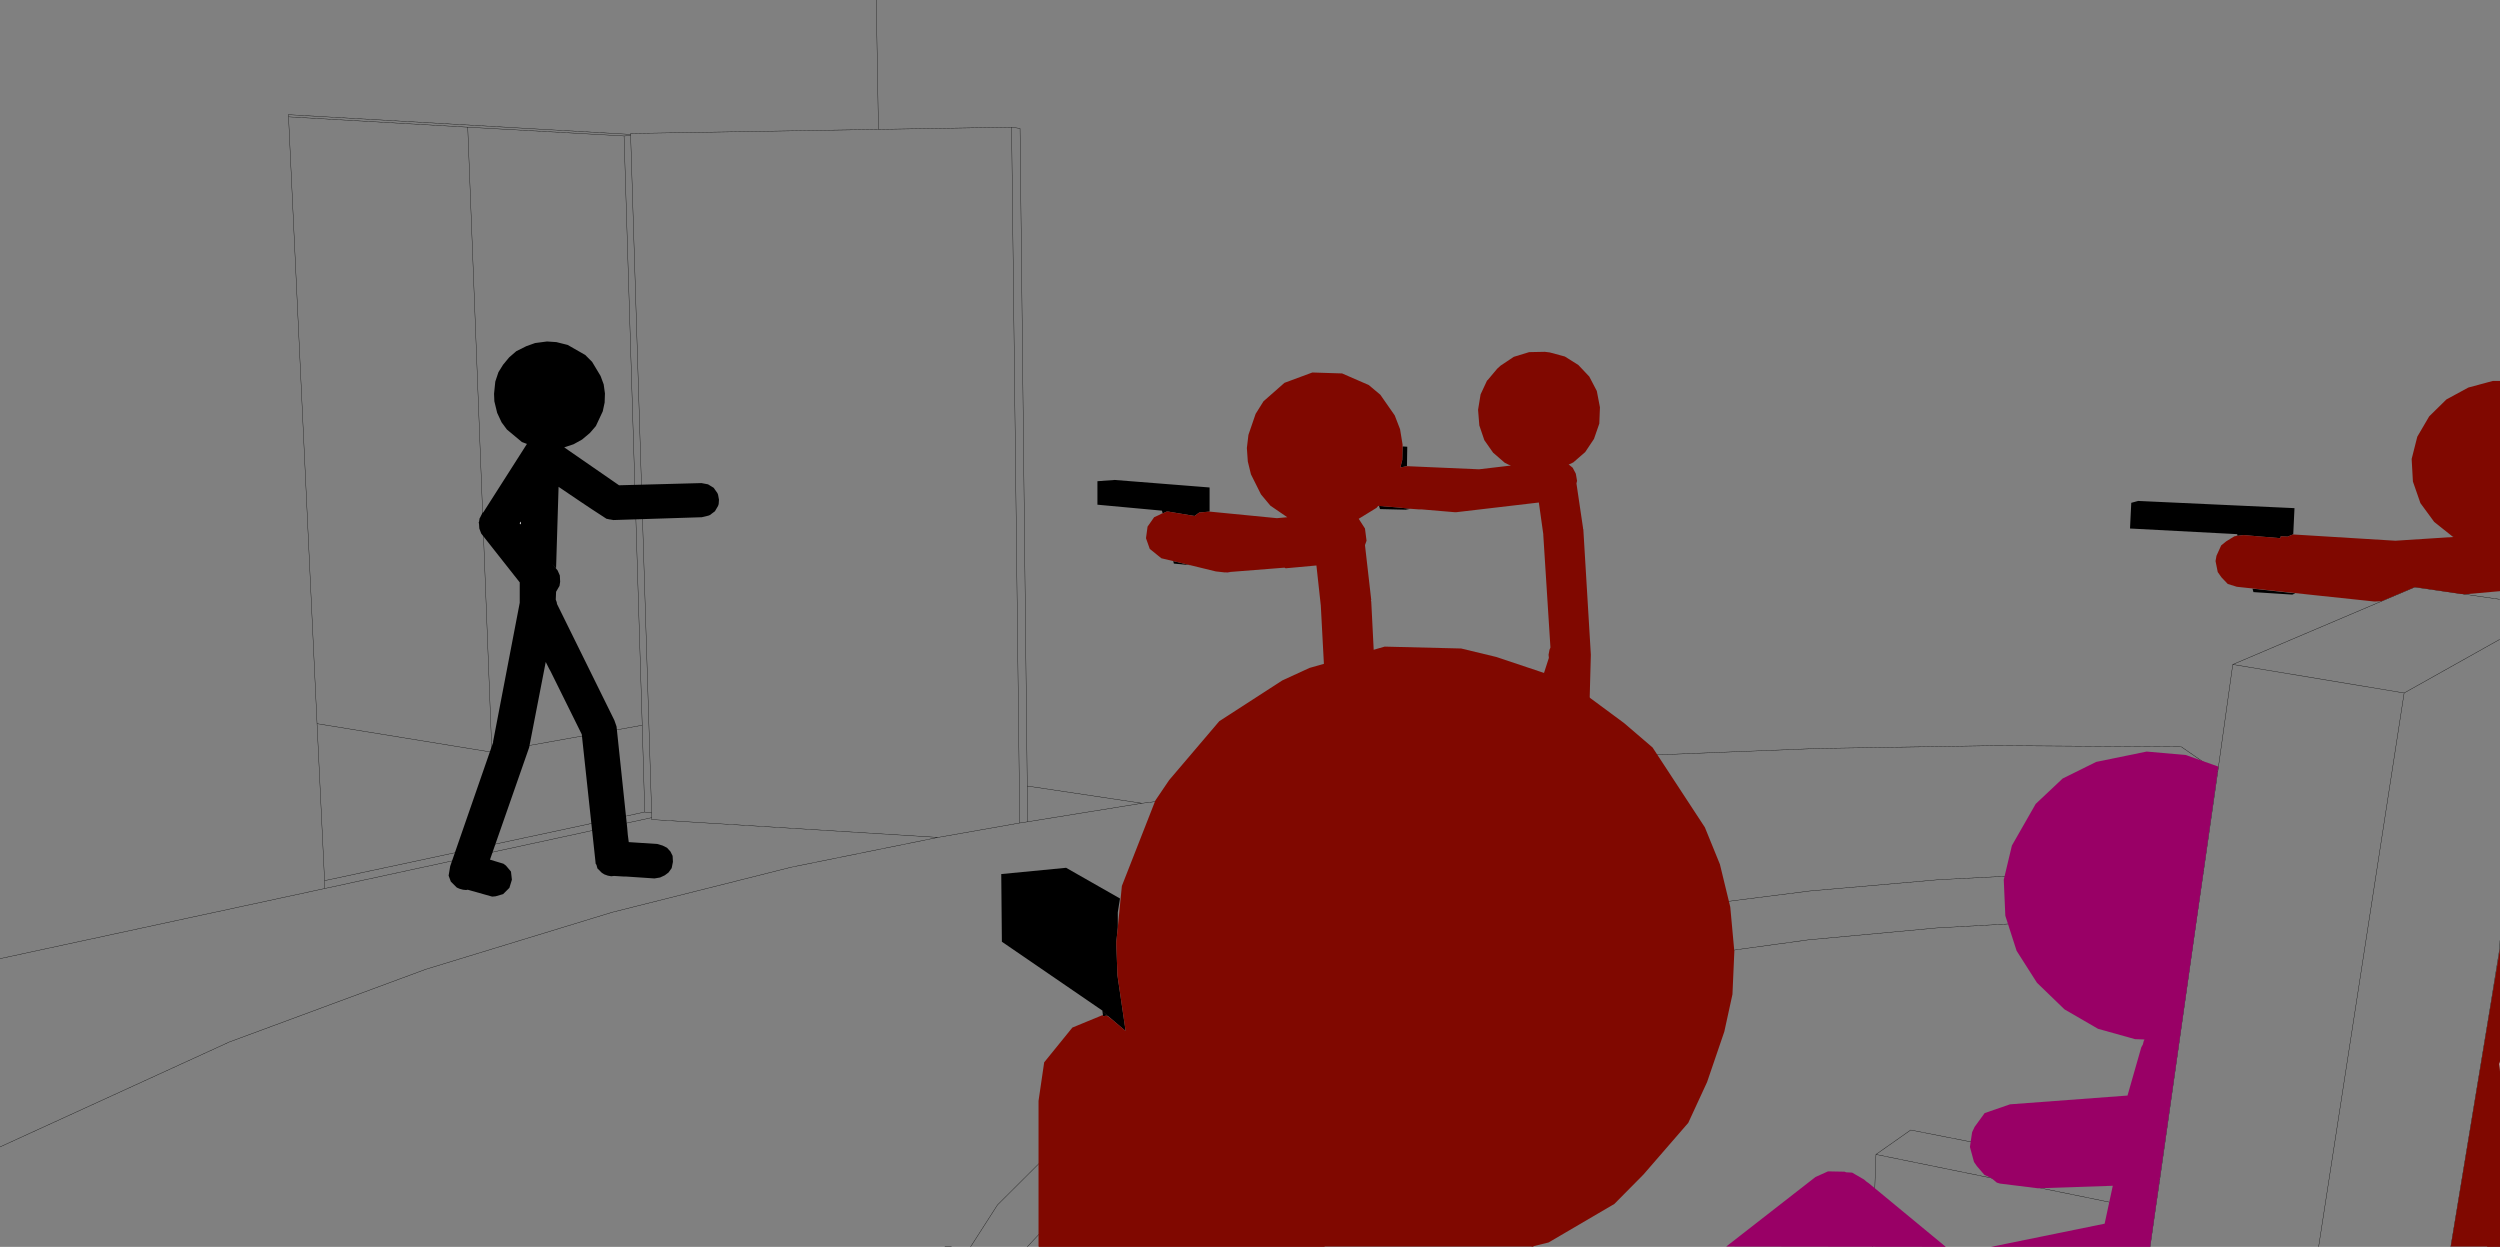 <?xml version="1.0" encoding="UTF-8" standalone="no"?>
<svg xmlns:xlink="http://www.w3.org/1999/xlink" height="199.0px" width="399.0px" xmlns="http://www.w3.org/2000/svg">
  <rect width="100%" height="100%" fill="#808080" stroke="none"/>
  <g transform="matrix(1.0, 0.0, 0.0, 1.0, 199.0, 99.0)">
    <path d="M-59.15 -99.0 L-58.8 -78.35 -37.55 -78.7 -36.2 -78.5 -35.05 26.45 -16.75 29.2 9.35 25.9 36.35 23.3 63.55 21.55 91.25 20.45 119.7 20.0 149.15 20.2 154.95 24.2 157.35 7.05 186.4 -5.3 199.95 -3.35 M-58.8 -78.35 L-98.35 -77.7 -98.35 -77.55 -98.35 -77.35 -95.0 30.75 -95.0 31.5 -95.0 31.8 -49.3 34.65 -36.25 32.35 -37.55 -78.7 M-98.35 -77.35 L-99.4 -77.3 -96.5 16.75 -96.1 30.6 -95.0 30.75 M-152.95 -80.35 L-148.4 16.5 -120.5 21.05 -124.35 -78.7 -152.95 -80.35 -153.0 -80.7 -98.35 -77.55 M-99.4 -77.3 L-124.35 -78.7 M-16.75 29.2 L-34.95 32.15 -36.25 32.35 M-35.05 26.45 L-34.95 32.15 M-49.3 34.65 L-72.7 39.4 -101.3 46.6 -131.05 55.7 -162.4 67.3 -199.0 84.05 M-35.05 100.0 L-28.25 92.7 -14.9 82.6 -0.05 74.25 Q8.0 70.85 16.0 67.4 L33.1 61.8 51.1 57.25 69.95 53.7 89.6 51.0 110.1 49.1 131.5 47.9 151.6 47.5 152.7 39.9 131.8 40.3 110.4 41.4 89.85 43.2 70.15 45.7 51.25 49.0 33.2 53.2 16.05 58.4 -0.05 64.75 -14.95 72.5 -28.35 81.9 -39.8 93.3 -44.1 100.0 M-96.5 16.75 L-120.5 21.05 M-199.0 54.0 L-147.15 42.8 -147.2 41.55 -148.4 16.5 M-147.2 41.55 L-96.1 30.6 M-147.15 42.8 L-95.0 31.5 M-47.15 99.95 L-48.2 99.95 M199.95 3.05 L184.7 11.6 171.05 100.0 M200.0 51.1 L199.95 52.4 198.55 61.1 199.95 61.3 M192.15 99.95 L198.55 61.1 M154.95 24.2 L152.7 39.9 M100.4 85.25 L144.95 94.35 145.7 89.2 105.95 81.35 100.4 85.25 99.9 100.0 M151.6 47.5 L145.7 89.2 M144.95 94.35 L144.15 100.0 M184.7 11.6 L157.35 7.05" fill="none" stroke="#000000" stroke-linecap="round" stroke-linejoin="round" stroke-width="0.05"/>
    <path d="M25.55 -24.6 L24.55 -24.4 24.5 -24.4 24.8 -25.6 24.85 -27.75 25.6 -27.7 25.55 -24.6 M-5.95 -17.35 L-7.6 -17.2 -8.15 -16.8 -8.35 -16.65 -12.55 -17.35 -12.8 -17.35 -13.45 -17.05 -13.45 -17.1 -13.55 -17.5 -23.85 -18.45 -23.85 -22.2 -21.1 -22.4 -5.95 -21.2 -5.95 -17.35 M-11.75 -9.45 L-9.05 -8.8 -11.65 -9.05 -11.75 -9.45 M21.1 -18.25 L24.25 -18.0 24.7 -17.95 26.1 -17.8 25.35 -17.65 21.25 -17.75 21.1 -18.25 M158.1 -13.55 L158.05 -13.75 140.95 -14.65 141.15 -18.75 142.25 -19.05 167.2 -17.9 167.0 -13.7 166.95 -13.7 166.1 -13.35 165.0 -13.4 164.95 -13.1 159.1 -13.6 158.25 -13.5 158.1 -13.45 158.1 -13.55 M160.5 -5.05 L167.35 -4.3 166.85 -4.1 160.65 -4.5 160.5 -5.05 M-122.2 -13.85 L-122.5 -14.65 -122.55 -15.4 -122.6 -15.65 -122.55 -15.7 -122.45 -16.3 -122.4 -16.35 -122.0 -17.15 -121.85 -17.25 -114.9 -28.15 -115.7 -28.45 -118.1 -30.45 -118.95 -31.6 -119.65 -33.1 -120.1 -34.95 -120.15 -36.15 -119.95 -38.1 -119.45 -39.6 -118.7 -40.8 -117.75 -41.95 -116.6 -42.95 -115.0 -43.75 -113.6 -44.25 -111.7 -44.5 -110.2 -44.4 -108.4 -43.95 -105.6 -42.35 -104.5 -41.25 -103.15 -39.0 -102.65 -37.65 -102.45 -36.2 -102.5 -34.75 -102.8 -33.35 -103.9 -31.0 -104.85 -29.9 -106.1 -28.85 -107.45 -28.1 -108.95 -27.6 -100.2 -21.55 -87.05 -21.9 -86.0 -21.7 -85.1 -21.15 -84.5 -20.3 -84.4 -20.05 -84.25 -19.25 -84.3 -18.55 -84.4 -18.25 -84.9 -17.4 -85.7 -16.8 -85.95 -16.7 -87.0 -16.45 -101.1 -16.0 -101.65 -16.1 -101.8 -16.1 -101.9 -16.15 -102.2 -16.2 -104.5 -17.7 -106.3 -18.9 -109.85 -21.3 -110.25 -8.3 -110.85 -9.0 -110.0 -7.95 -109.65 -7.15 -109.6 -6.15 -109.7 -5.5 -110.25 -4.55 -110.3 -3.3 -110.15 -2.9 -110.1 -2.6 -100.95 15.95 -100.6 16.95 -98.9 33.1 -98.8 34.25 -98.65 35.4 -94.1 35.7 -93.25 35.95 -92.55 36.3 -92.0 36.9 -91.65 37.6 -91.6 38.55 -91.8 39.55 -92.3 40.25 -92.9 40.7 -93.65 41.05 -94.55 41.2 -99.0 40.9 -99.35 40.9 -101.0 40.8 -101.45 40.85 -102.0 40.75 -102.55 40.55 -102.95 40.3 -103.65 39.6 -103.8 39.05 -103.95 38.8 -103.95 38.65 -106.15 18.2 -111.15 8.1 -111.35 7.75 -111.9 6.65 -114.55 20.3 -120.8 38.2 -118.65 38.85 -118.25 39.15 -117.45 40.1 -117.3 41.4 -117.7 42.7 -118.7 43.7 -119.9 44.05 -120.45 44.1 -124.35 43.0 -124.6 43.05 -125.1 43.0 -125.65 42.85 -126.1 42.65 -127.05 41.7 -127.4 40.75 -127.15 39.25 -120.3 19.5 -120.3 19.35 -116.05 -2.8 -116.05 -6.05 -122.2 -13.85 M-115.9 -15.3 L-115.9 -15.75 -116.05 -15.5 -115.9 -15.3" fill="#000000" fill-rule="evenodd" stroke="none"/>
    <path d="M-3.5 -7.65 L-2.6 -7.7 -3.1 -7.6 -3.5 -7.65" fill="#8d073a" fill-rule="evenodd" stroke="none"/>
    <path d="M200.0 70.8 L200.0 72.05 199.85 70.35 200.0 70.8 M-115.9 -15.3 L-116.05 -15.5 -115.9 -15.75 -115.9 -15.3" fill="#ffffff" fill-rule="evenodd" stroke="none"/>
    <path d="M25.55 -24.6 L37.05 -24.1 42.15 -24.7 41.75 -24.85 41.15 -25.15 39.3 -26.75 37.9 -28.75 37.1 -31.1 36.9 -33.6 37.3 -36.05 38.35 -38.3 38.4 -38.3 39.95 -40.15 40.5 -40.65 42.6 -42.05 45.05 -42.8 47.55 -42.85 48.35 -42.75 50.75 -42.1 52.9 -40.75 54.65 -38.9 55.85 -36.6 56.35 -34.0 56.25 -31.4 55.4 -28.95 54.0 -26.85 52.1 -25.2 51.35 -24.85 51.45 -24.8 52.0 -24.35 52.5 -23.4 52.7 -22.25 52.6 -21.85 53.65 -14.75 53.65 -14.65 53.7 -14.5 54.9 5.5 54.45 22.15 42.75 22.9 43.15 21.65 48.2 6.0 48.15 5.5 48.3 4.7 48.45 4.35 47.3 -13.75 47.35 -13.75 47.3 -13.8 46.6 -18.8 33.4 -17.25 33.3 -17.25 33.2 -17.25 27.9 -17.7 27.45 -17.7 26.1 -17.8 24.7 -17.95 24.25 -18.0 21.1 -18.25 20.95 -18.25 20.7 -17.95 17.85 -16.2 18.85 -14.65 19.1 -12.7 18.85 -12.0 19.85 -3.25 19.8 -3.15 19.85 -3.0 19.9 -2.05 21.1 21.7 21.2 21.95 21.6 24.7 11.5 25.65 12.75 22.7 12.8 22.05 13.05 21.15 11.8 -2.35 11.1 -8.75 6.75 -8.35 6.7 -8.35 6.2 -8.3 6.0 -8.4 -3.5 -7.65 -3.6 -7.65 -4.95 -7.8 -9.05 -8.8 -11.75 -9.45 -13.65 -9.9 -15.5 -11.4 -16.1 -13.1 -15.85 -14.95 -14.8 -16.45 Q-14.1 -16.75 -13.45 -17.1 L-13.45 -17.05 -12.8 -17.35 -12.55 -17.35 -8.35 -16.65 -8.2 -16.75 -8.15 -16.8 -7.6 -17.2 -5.95 -17.35 4.8 -16.3 6.45 -16.45 3.75 -18.3 2.25 -20.1 0.65 -23.3 0.15 -25.35 0.0 -27.5 0.25 -29.6 1.4 -32.95 2.65 -34.95 6.0 -37.9 10.45 -39.55 15.2 -39.4 19.45 -37.55 21.3 -36.0 23.6 -32.7 24.45 -30.5 24.85 -28.05 24.85 -27.75 24.8 -25.6 24.5 -24.4 24.55 -24.4 25.55 -24.6 M51.8 -23.95 L51.75 -23.9 51.8 -23.9 51.8 -23.95 M158.1 -13.55 L158.1 -13.45 158.25 -13.5 159.1 -13.6 164.95 -13.1 165.0 -13.4 166.1 -13.35 166.95 -13.7 167.0 -13.7 183.3 -12.7 192.6 -13.3 192.45 -13.35 189.5 -15.7 187.3 -18.7 186.1 -22.15 185.9 -25.75 186.8 -29.3 188.7 -32.55 191.45 -35.25 194.95 -37.15 198.85 -38.2 200.0 -38.2 200.0 -4.65 194.35 -4.15 194.3 -4.15 194.0 -4.2 193.8 -4.2 186.4 -5.3 181.1 -3.05 179.95 -3.0 170.5 -4.0 158.0 -5.35 156.55 -5.8 155.55 -6.85 154.95 -7.7 154.6 -9.45 154.75 -10.3 155.5 -11.95 156.3 -12.6 157.6 -13.4 157.85 -13.45 158.1 -13.55 M200.0 72.05 L200.0 100.0 198.0 100.0 197.9 99.95 192.15 99.95 200.0 52.4 200.0 70.8 199.85 70.35 200.0 72.05" fill="#800800" fill-rule="evenodd" stroke="none"/>
    <path d="M92.75 87.95 L95.4 88.0 95.65 88.1 96.6 88.15 98.5 89.25 98.9 89.6 99.2 89.8 111.55 100.0 76.5 99.95 90.75 88.85 92.75 87.95 M149.85 21.5 L155.05 23.35 144.15 100.0 118.75 100.0 136.9 96.3 138.2 90.25 126.25 90.65 120.2 89.9 119.7 89.75 118.85 89.05 117.7 88.5 116.5 87.1 116.05 86.45 115.4 84.05 115.75 81.7 116.15 80.85 117.75 78.65 121.8 77.25 140.55 75.85 142.75 68.15 143.0 67.7 143.15 67.1 143.2 67.05 143.25 66.9 141.75 66.85 135.85 65.2 130.5 62.1 126.1 57.85 122.85 52.75 121.05 47.15 120.8 41.4 122.1 35.95 125.9 29.3 130.2 25.25 135.55 22.6 143.6 20.95 149.85 21.5" fill="#990066" fill-rule="evenodd" stroke="none"/>
    <path d="M-22.95 63.2 L-23.05 62.4 -23.05 62.3 -39.1 51.3 -39.2 40.5 -28.85 39.5 -20.25 44.4 -20.6 46.6 -20.6 49.05 -20.85 51.45 -20.65 56.7 -19.35 65.55 -20.7 64.4 -21.05 64.1 -23.05 62.4 -22.1 63.25 -22.45 63.1 -22.95 63.2" fill="#000000" fill-rule="evenodd" stroke="none"/>
    <path d="M-20.6 49.05 L-19.95 42.4 -14.6 28.75 -12.4 25.5 -4.4 16.1 5.65 9.6 10.0 7.6 22.0 4.2 34.2 4.5 39.8 5.85 51.0 9.6 60.2 16.4 64.75 20.3 73.1 33.05 75.5 38.95 77.15 45.75 77.8 52.85 77.5 59.7 76.2 65.65 73.45 73.7 70.45 80.2 63.3 88.45 58.65 93.15 48.15 99.3 45.7 99.9 45.75 100.0 45.35 99.95 12.4 99.95 12.4 100.0 -33.2 100.0 -33.25 99.9 -33.25 76.7 -32.35 70.55 -27.85 65.0 -23.0 63.0 -22.95 63.2 -22.45 63.1 -22.1 63.25 -21.05 64.1 -20.7 64.4 -19.35 65.55 -20.65 56.7 -20.85 51.45 -20.6 49.05" fill="#800800" fill-rule="evenodd" stroke="none"/>
  </g>
</svg>
